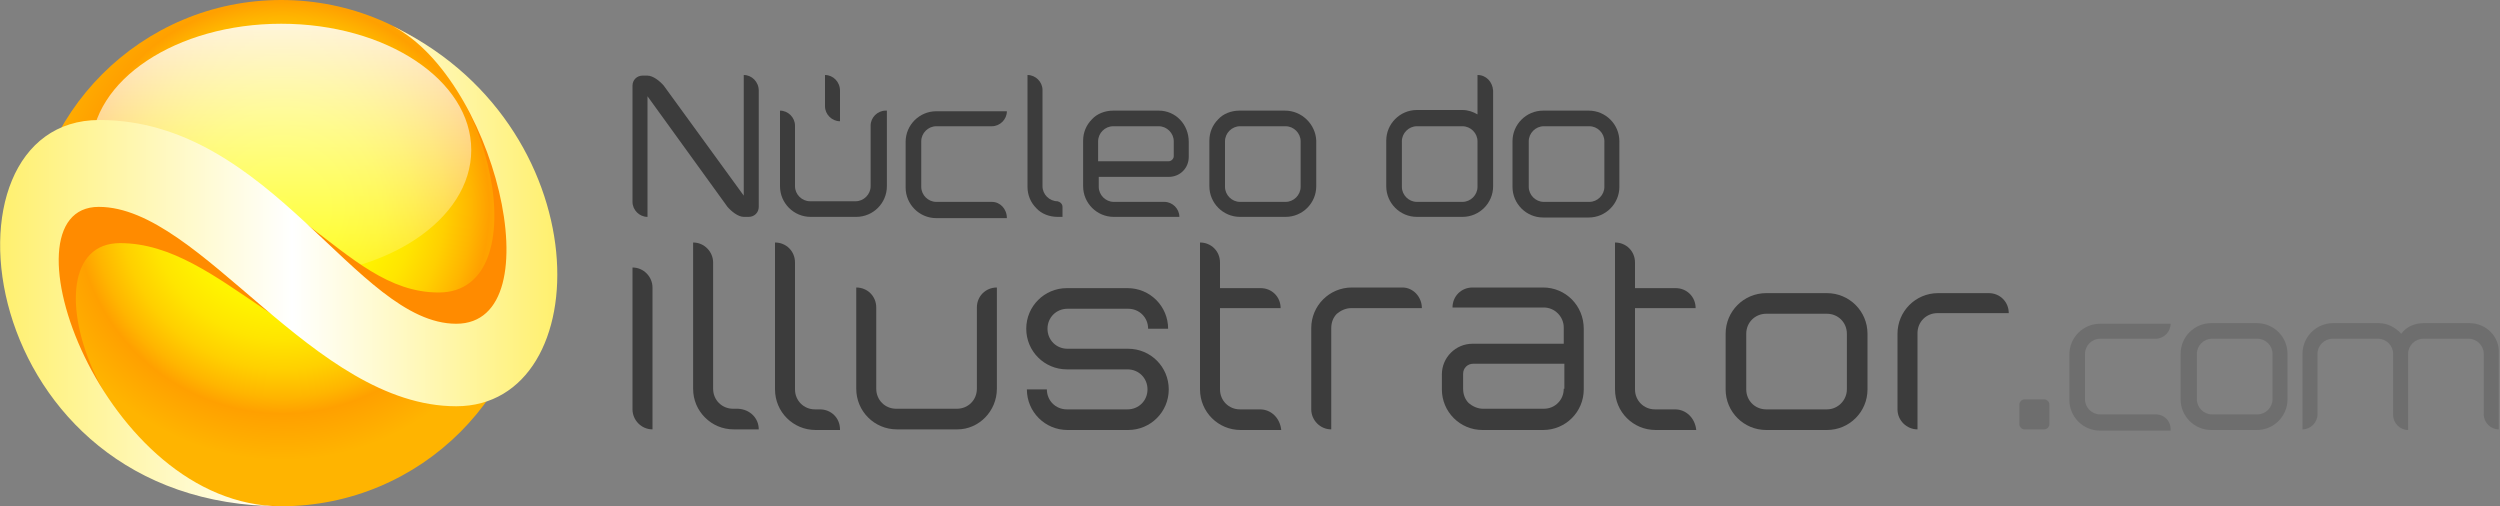 <?xml version="1.0" encoding="utf-8"?>
<!-- Generator: Adobe Illustrator 27.7.0, SVG Export Plug-In . SVG Version: 6.00 Build 0)  -->
<svg version="1.1" id="Layer_1" xmlns="http://www.w3.org/2000/svg" xmlns:xlink="http://www.w3.org/1999/xlink" x="0px" y="0px"
	 viewBox="0 0 400 81" style="enable-background:new 0 0 400 81;" xml:space="preserve">
<rect x="0" y="0" width="400" height="81" fill="#808080" stroke="none"/>
<style type="text/css">
	.st0{fill:url(#SVGID_1_);}
	.st1{fill:url(#SVGID_00000112608000383022674190000017622148259494807738_);}
	.st2{fill:#FF8B00;}
	.st3{fill:url(#SVGID_00000162352574266357372680000015999167200603534782_);}
	.st4{fill:#3C3C3C;}
	.st5{fill:#6E6E6E;}
</style>
<g>
	<g>
		<radialGradient id="SVGID_1_" cx="45.194" cy="33.154" r="40.492" gradientUnits="userSpaceOnUse">
			<stop  offset="0" style="stop-color:#FFFF00"/>
			<stop  offset="0.237" style="stop-color:#FFFC00"/>
			<stop  offset="0.392" style="stop-color:#FFF400"/>
			<stop  offset="0.524" style="stop-color:#FFE500"/>
			<stop  offset="0.642" style="stop-color:#FFD000"/>
			<stop  offset="0.75" style="stop-color:#FFB500"/>
			<stop  offset="0.816" style="stop-color:#FFA000"/>
			<stop  offset="1" style="stop-color:#FFB400"/>
		</radialGradient>
		<circle class="st0" cx="45" cy="40.5" r="40.5"/>
		
			<linearGradient id="SVGID_00000019635846447470557730000001129351362437990591_" gradientUnits="userSpaceOnUse" x1="44.969" y1="-4.326" x2="44.969" y2="51.301">
			<stop  offset="0" style="stop-color:#FFFFFF"/>
			<stop  offset="1" style="stop-color:#FFFFFF;stop-opacity:0"/>
		</linearGradient>
		<ellipse style="fill:url(#SVGID_00000019635846447470557730000001129351362437990591_);" cx="45" cy="24" rx="30.4" ry="20.2"/>
		<path class="st2" d="M45,81C-4.3,79-8.3,24.9,19.2,24.9s35,21.9,51,21.9s8.7-35.5-8.2-43c33,17,31.1,56.2,8.2,56.2
			s-34.6-21.1-51-21.1S16.4,81,45,81z"/>
		
			<linearGradient id="SVGID_00000037664001364881967680000007587437745945293991_" gradientUnits="userSpaceOnUse" x1="-9.094947e-13" y1="42.345" x2="89.083" y2="42.345">
			<stop  offset="0" style="stop-color:#FFF06E"/>
			<stop  offset="0.525" style="stop-color:#FFFFFF"/>
			<stop  offset="1" style="stop-color:#FFF06E"/>
		</linearGradient>
		<path style="fill:url(#SVGID_00000037664001364881967680000007587437745945293991_);" d="M45,81c-49.3,0-56.6-61.8-29.1-61.8
			s41.1,32.6,57.1,32.6s5.9-40.5-11-48c34.4,15.7,33.9,61.2,11,61.2S32.2,33.1,15.8,33.1S16.4,81,45,81z"/>
	</g>
	<g>
		<g>
			<path class="st4" d="M159.5,62.2V46c-1.8,0-3.2,1.4-3.2,3.2v13h0c0,1.8-1.4,3.2-3.2,3.2h-9.7c-1.8,0-3.2-1.4-3.2-3.2h0v-13
				c0-1.8-1.4-3.2-3.2-3.2v16.2h0c0,3.6,2.9,6.5,6.5,6.5h9.7C156.6,68.7,159.5,65.8,159.5,62.2L159.5,62.2z"/>
			<path class="st4" d="M292.3,46.9h-9.7c-3.6,0-6.5,2.9-6.5,6.5v8.9c0,3.6,2.9,6.5,6.5,6.5h9.7c3.6,0,6.5-2.9,6.5-6.5v-8.9
				C298.8,49.8,295.9,46.9,292.3,46.9z M292.3,65.5h-9.7c-1.8,0-3.2-1.4-3.2-3.2v-8.9h0c0-1.8,1.4-3.2,3.2-3.2h9.7
				c1.8,0,3.2,1.4,3.2,3.2l0,0v8.9C295.5,64,294.1,65.5,292.3,65.5z"/>
			<path class="st4" d="M134.4,68.7c0-1.8-1.4-3.2-3.2-3.2h-0.8v0c-1.8,0-3.2-1.4-3.2-3.2h0V42c0-1.8-1.4-3.2-3.2-3.2v23.5h0
				c0,3.6,2.9,6.5,6.5,6.5v0H134.4z"/>
			<path class="st4" d="M201.6,65.5h-3.2v0c-1.8,0-3.2-1.4-3.2-3.2h0v-13h9.7c0-1.8-1.4-3.2-3.2-3.2h-6.5V42c0-1.8-1.4-3.2-3.2-3.2
				v23.5h0c0,3.6,2.9,6.5,6.5,6.5v0h6.5C204.8,66.9,203.4,65.5,201.6,65.5z"/>
			<path class="st4" d="M268,65.5h-3.2v0c-1.8,0-3.2-1.4-3.2-3.2h0v-13h9.7c0-1.8-1.4-3.2-3.2-3.2h-6.5V42c0-1.8-1.4-3.2-3.2-3.2
				v23.5h0c0,3.6,2.9,6.5,6.5,6.5v0h6.5C271.2,66.9,269.8,65.5,268,65.5z"/>
			<g>
				<path class="st4" d="M227.5,49.3h-11.3c-0.9,0-1.7,0.4-2.3,0.9c-0.6,0.6-0.9,1.4-0.9,2.3v16.2c-1.8,0-3.2-1.5-3.2-3.2v-13
					c0-3.6,2.9-6.5,6.5-6.5h8.1C226.1,46,227.5,47.5,227.5,49.3z"/>
			</g>
			<path class="st4" d="M180.5,55.8h-9.7c-1.8,0-3.2-1.4-3.2-3.2c0-1.8,1.4-3.2,3.2-3.2h9.7c1.8,0,3.2,1.4,3.2,3.2h3.2
				c0-3.6-2.9-6.5-6.5-6.5h-9.7c-3.6,0-6.5,2.9-6.5,6.5c0,3.6,2.9,6.5,6.5,6.5l0,0h9.7l0,0c1.8,0,3.2,1.4,3.2,3.2
				c0,1.8-1.4,3.2-3.2,3.2h-9.7c-1.8,0-3.2-1.4-3.2-3.2h-3.2c0,3.6,2.9,6.5,6.5,6.5h9.7c3.6,0,6.5-2.9,6.5-6.5
				S184.1,55.8,180.5,55.8z"/>
			<path class="st4" d="M321.4,50.1c0-1.8-1.4-3.2-3.2-3.2h-8.1v0c-3.6,0-6.5,2.9-6.5,6.5h0v12.1c0,1.8,1.5,3.2,3.2,3.2V53.3h0
				c0-1.8,1.4-3.2,3.2-3.2v0H321.4z"/>
			<g>
				<path class="st4" d="M121.4,68.7h-4c-1.8,0-3.4-0.7-4.6-1.9c-1.2-1.2-1.9-2.8-1.9-4.6V38.8c1.8,0,3.2,1.5,3.2,3.2v20.2
					c0,1.8,1.4,3.2,3.2,3.2h0.8C120,65.5,121.4,66.9,121.4,68.7z"/>
			</g>
			<g>
				<path class="st4" d="M104.4,46v22.7c-1.8,0-3.2-1.5-3.2-3.2V42.8C103,42.8,104.4,44.3,104.4,46z"/>
			</g>
			<g>
				<path class="st4" d="M246.9,46h-11.3c-1.8,0-3.2,1.4-3.2,3.2h14.6c1.8,0,3.2,1.5,3.2,3.2V55h-14.6c-2.7,0-4.9,2.2-4.9,4.9v2.4
					c0,3.6,2.9,6.5,6.5,6.5h9.7c3.6,0,6.5-2.9,6.5-6.5v-9.7C253.4,48.9,250.5,46,246.9,46z M250.2,62.2c0,1.8-1.4,3.2-3.2,3.2h-9.7
					c-0.9,0-1.7-0.4-2.3-0.9c-0.6-0.6-0.9-1.4-0.9-2.3v-2.4c0-0.9,0.7-1.6,1.6-1.6h14.6V62.2z"/>
			</g>
		</g>
		<g>
			<g>
				<path class="st4" d="M254.2,17.7h-7.3c-2.7,0-4.9,2.2-4.9,4.9v7.3c0,2.7,2.2,4.9,4.9,4.9h7.3c2.7,0,4.9-2.2,4.9-4.9v-7.3
					C259.1,19.9,256.9,17.7,254.2,17.7z M256.7,29.9c0,1.3-1.1,2.4-2.4,2.4h-7.3c-1.3,0-2.4-1.1-2.4-2.4v-7.3c0-1.3,1.1-2.4,2.4-2.4
					h7.3c1.3,0,2.4,1.1,2.4,2.4V29.9z"/>
			</g>
			<g>
				<path class="st4" d="M236.4,12v6.3c-0.7-0.4-1.5-0.7-2.4-0.7h-7.3c-2.7,0-4.9,2.2-4.9,4.9v7.3c0,2.7,2.2,4.9,4.9,4.9h7.3
					c2.7,0,4.9-2.2,4.9-4.9V14.5C238.8,13.1,237.8,12,236.4,12z M236.4,29.9c0,1.3-1.1,2.4-2.4,2.4h-7.3c-1.3,0-2.4-1.1-2.4-2.4
					v-7.3c0-1.3,1.1-2.4,2.4-2.4h7.3c1.3,0,2.4,1.1,2.4,2.4V29.9z"/>
			</g>
		</g>
		<g>
			<path class="st4" d="M121.4,14.5v18.6c0,0.9-0.7,1.6-1.6,1.6H119c-0.9,0-2-0.9-2.6-1.6l-12.8-17.7v19.3c-1.3,0-2.4-1.1-2.4-2.4
				V13.7c0-0.9,0.7-1.6,1.6-1.6h0.8c0.9,0,2,0.9,2.6,1.6L119,31.3V12C120.3,12,121.4,13.1,121.4,14.5z"/>
			<path class="st4" d="M141.7,17.7c-1.3,0-2.4,1.1-2.4,2.4v9.7h0c0,1.3-1.1,2.4-2.4,2.4h-7.3c-1.3,0-2.4-1.1-2.4-2.4h0v-9.7
				c0-1.3-1.1-2.4-2.4-2.4v12.1h0c0,2.7,2.2,4.9,4.9,4.9h7.3c2.7,0,4.9-2.2,4.9-4.9h0V17.7z"/>
			<path class="st4" d="M158.7,32.3h-8.9v0c-1.3,0-2.4-1.1-2.4-2.4v-7.3c0-1.3,1.1-2.4,2.4-2.4v0h8.9c1.3,0,2.4-1.1,2.4-2.4h-11.3v0
				c-2.7,0-4.9,2.2-4.9,4.9v7.3c0,2.7,2.2,4.9,4.9,4.9v0h11.3C161.1,33.4,160,32.3,158.7,32.3z"/>
			<path class="st4" d="M205.6,17.7h-7.3c-1.3,0-2.6,0.5-3.4,1.4c-0.9,0.9-1.4,2.1-1.4,3.4v7.3c0,2.7,2.2,4.9,4.9,4.9h7.3
				c2.7,0,4.9-2.2,4.9-4.9v-7.3C210.5,19.9,208.3,17.7,205.6,17.7z M208.1,29.9c0,1.3-1.1,2.4-2.4,2.4h-7.3c-1.3,0-2.4-1.1-2.4-2.4
				v-7.3c0-1.3,1.1-2.4,2.4-2.4h7.3c1.3,0,2.4,1.1,2.4,2.4V29.9z"/>
			<g>
				<path class="st4" d="M185.4,17.7h-7.3c-1.3,0-2.6,0.5-3.4,1.4c-0.9,0.9-1.4,2.1-1.4,3.4v7.3c0,2.7,2.2,4.9,4.9,4.9h10.5
					c0-1.3-1.1-2.4-2.4-2.4h-8.1c-1.3,0-2.4-1.1-2.4-2.4v-1.6H187c1.8,0,3.2-1.4,3.2-3.2v-2.4C190.2,19.9,188.1,17.7,185.4,17.7z
					 M187.8,25c0,0.4-0.4,0.8-0.8,0.8h-11.3v-3.2c0-1.3,1.1-2.4,2.4-2.4h7.3c1.3,0,2.4,1.1,2.4,2.4V25z"/>
			</g>
			<g>
				<path class="st4" d="M170,33.1v1.6h-0.8c-1.3,0-2.6-0.5-3.4-1.4c-0.9-0.9-1.4-2.1-1.4-3.4V12c1.3,0,2.4,1.1,2.4,2.4v15.4
					c0,1.3,1.1,2.4,2.4,2.4C169.6,32.3,170,32.6,170,33.1z"/>
			</g>
			<path class="st4" d="M134.4,14.5v4.9c-1.3,0-2.4-1.1-2.4-2.4V12C133.3,12,134.4,13.1,134.4,14.5z"/>
		</g>
	</g>
	<g>
		<path class="st5" d="M327.9,64.7c0-0.4-0.4-0.8-0.8-0.8h-3.2c-0.4,0-0.8,0.4-0.8,0.8v3.2c0,0.4,0.4,0.8,0.8,0.8h3.2
			c0.4,0,0.8-0.4,0.8-0.8V64.7z"/>
	</g>
	<path class="st5" d="M344.9,66.3H336v0c-1.3,0-2.4-1.1-2.4-2.4v-7.3c0-1.3,1.1-2.4,2.4-2.4v0h8.9c1.3,0,2.4-1.1,2.4-2.4H336v0
		c-2.7,0-4.9,2.2-4.9,4.9v7.3c0,2.7,2.2,4.9,4.9,4.9v0h11.3C347.4,67.4,346.3,66.3,344.9,66.3z"/>
	<path class="st5" d="M395.1,51.7h-7.3c-1.5,0-2.8,0.6-3.6,1.7c-0.9-1-2.2-1.7-3.6-1.7h-7.3c-2.7,0-4.9,2.2-4.9,4.9h0v12.1
		c1.3,0,2.4-1.1,2.4-2.4v-9.7h0c0-1.3,1.1-2.4,2.4-2.4h7.3c1.3,0,2.4,1.1,2.4,2.4h0v8.7h0v1.1c0,1.3,1.1,2.4,2.4,2.4v-3.5h0v-8.7h0
		c0-1.3,1.1-2.4,2.4-2.4h7.3c1.3,0,2.4,1.1,2.4,2.4h0v9.7c0,1.3,1.1,2.4,2.4,2.4V56.6h0C400,53.9,397.8,51.7,395.1,51.7z"/>
	<g>
		<path class="st5" d="M361.1,51.7h-7.3c-2.7,0-4.9,2.2-4.9,4.9v7.3c0,2.7,2.2,4.9,4.9,4.9h7.3c2.7,0,4.9-2.2,4.9-4.9v-7.3
			C366,53.9,363.8,51.7,361.1,51.7z M363.6,63.9c0,1.3-1.1,2.4-2.4,2.4h-7.3c-1.3,0-2.4-1.1-2.4-2.4v-7.3c0-1.3,1.1-2.4,2.4-2.4h7.3
			c1.3,0,2.4,1.1,2.4,2.4V63.9z"/>
	</g>
</g>
</svg>
